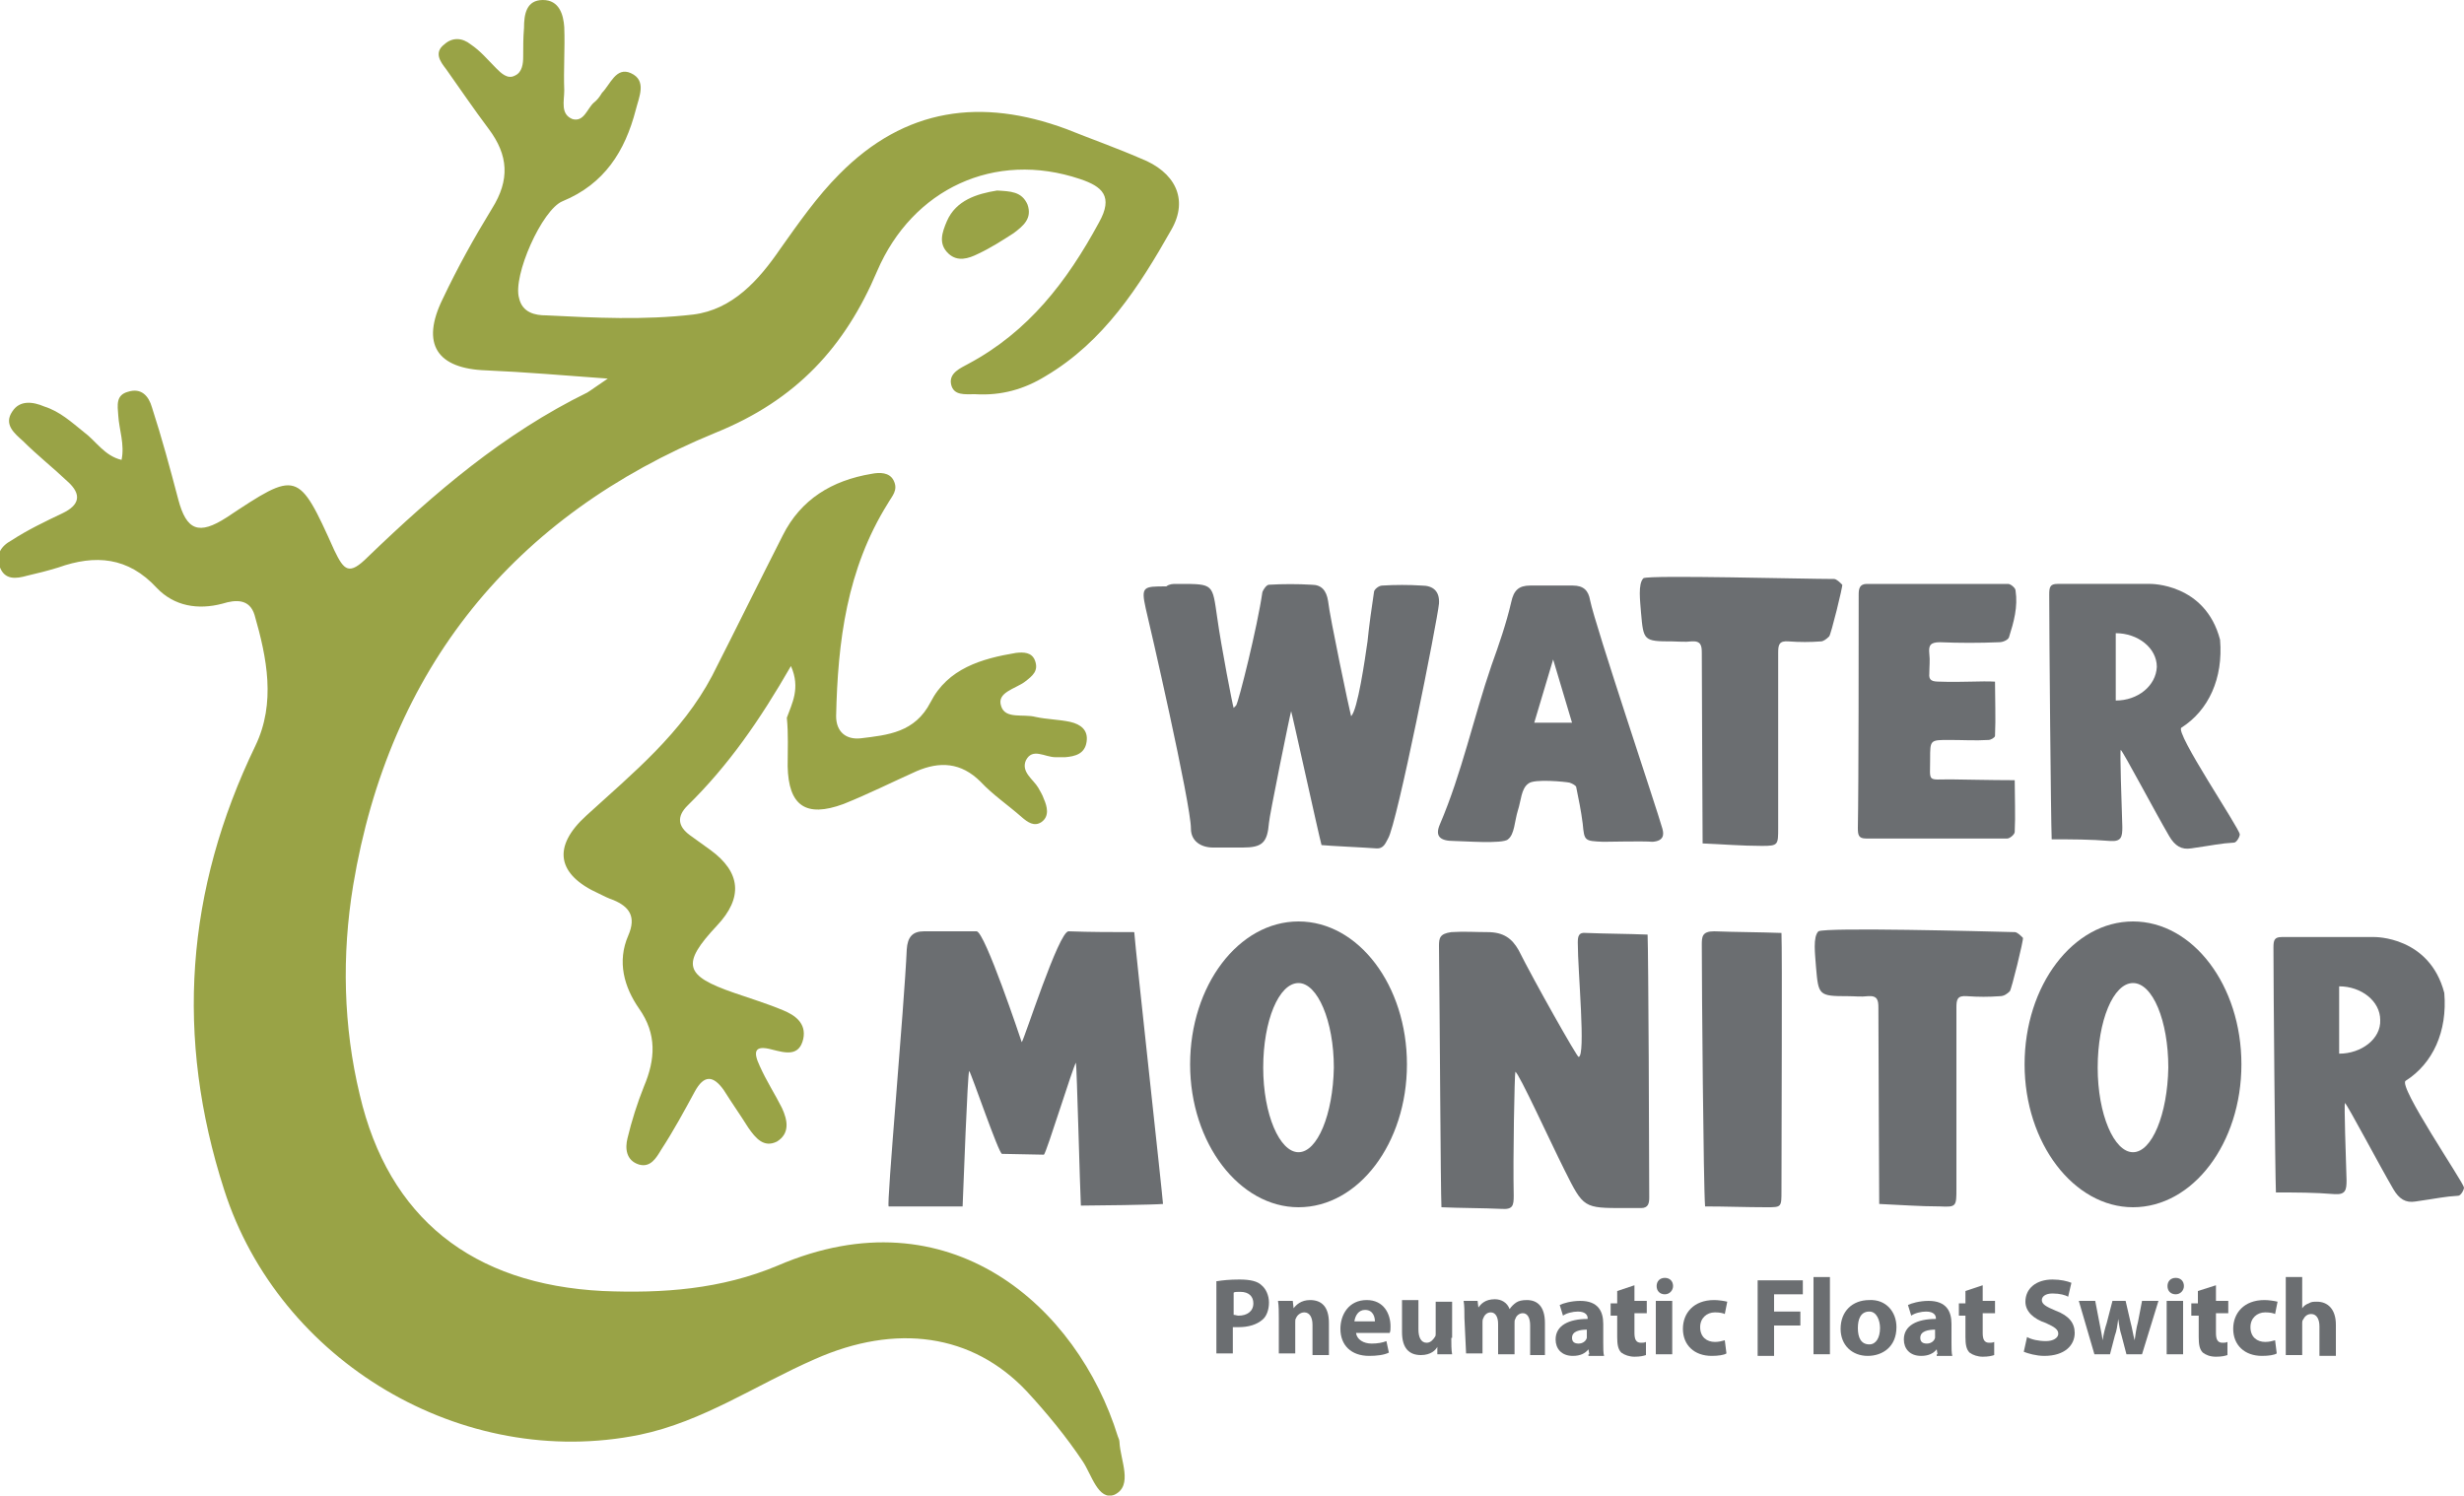 <?xml version="1.0" encoding="utf-8"?>
<!-- Generator: Adobe Illustrator 25.2.3, SVG Export Plug-In . SVG Version: 6.00 Build 0)  -->
<svg version="1.1" id="Layer_1" xmlns="http://www.w3.org/2000/svg" xmlns:xlink="http://www.w3.org/1999/xlink" x="0px" y="0px"
	 viewBox="0 0 300 182.1" style="enable-background:new 0 0 300 182.1;" xml:space="preserve">
<style type="text/css">
	.st0{fill:#99A346;}
	.st1{fill:#6B6E71;}
</style>
<g id="icon">
	<g>
		<path class="st0" d="M14.8,56c0.4-1.9-0.3-3.7-0.4-5.4c-0.1-1.3-0.3-2.5,1.2-2.9c1.6-0.5,2.5,0.5,2.9,1.9
			c1.2,3.7,2.2,7.4,3.2,11.2s2.5,4.4,5.9,2.2c8.6-5.7,8.7-5.8,13.1,4c1.2,2.5,1.8,3.1,4.1,0.8c8.1-7.8,16.5-15,26.7-20
			c0.5-0.3,1-0.7,2.5-1.7c-5.5-0.4-10.1-0.8-14.8-1c-6-0.2-8-3.2-5.3-8.7c1.8-3.8,3.8-7.4,6-11c2.2-3.5,2-6.5-0.4-9.7
			c-1.8-2.4-3.5-4.9-5.2-7.3c-0.7-0.9-1.5-2-0.2-3c1-0.9,2.2-0.8,3.2,0c1.2,0.8,2.1,1.9,3.1,2.9c0.6,0.6,1.4,1.4,2.3,0.9
			c0.9-0.4,1-1.5,1-2.3c0-1.2,0-2.3,0.1-3.5C63.8,1.7,64.1,0,66.1,0s2.5,1.8,2.6,3.3c0.1,2.6-0.1,5.2,0,7.7c0,1.3-0.5,2.9,1,3.5
			c1.4,0.4,1.8-1.3,2.6-2c0.4-0.3,0.7-0.7,1-1.2c1-1,1.7-3.2,3.5-2.4c2,0.9,1,2.9,0.6,4.5c-1.3,5-3.8,9-8.9,11.1
			c-2.5,1-6.1,9.1-5.3,11.8c0.4,1.8,2,2.1,3.3,2.1c6,0.3,11.9,0.6,17.9-0.1c4.8-0.6,8-4.2,10.6-8c2.2-3.1,4.5-6.4,7.2-9.1
			c8-8.1,17.3-9.3,27.6-5.5c3,1.2,6.1,2.3,9.1,3.6c4.1,1.6,5.9,4.9,3.7,8.7c-3.9,6.9-8.2,13.6-15.3,17.8c-2.6,1.6-5.4,2.4-8.6,2.2
			c-1.2,0-2.6,0.2-2.9-1.2c-0.3-1.4,1.2-2,2.1-2.5c7.3-3.9,12-10,15.9-17.2c1.8-3.2,0.4-4.4-2.3-5.3c-10.4-3.5-20.4,1.2-24.7,11.2
			c-3.9,9.2-9.8,15.7-19.7,19.7c-24.6,10.1-39.7,28.7-44.1,55.1c-1.4,8.5-1.2,17.2,0.8,25.5c3.5,15,13.7,23.1,29.6,23.9
			c7.3,0.3,14.4-0.2,21.3-3.1c20.9-9,36.5,5,41.4,20.8c0.1,0.2,0.2,0.5,0.2,0.7c0.1,2.2,1.7,5.3-0.6,6.4c-2,0.8-2.8-2.5-3.9-4.1
			c-2-3-4.4-5.9-6.8-8.5c-6.6-7-15.9-8.3-25.8-3.9c-7.1,3.1-13.6,7.6-21.3,9.2c-21.6,4.4-43.9-8.9-50.6-29.8
			c-6-18.6-4.7-36.5,3.8-54.1c2.5-5.2,1.4-10.7-0.1-15.9c-0.6-2-2.3-1.9-3.9-1.4c-3,0.8-5.9,0.3-8-1.9c-3.5-3.8-7.5-4.1-12-2.5
			c-1.3,0.4-2.5,0.7-3.8,1c-1.4,0.4-2.7,0.5-3.3-1c-0.6-1.5,0.1-2.6,1.4-3.3c2-1.3,4.1-2.3,6.2-3.3c2.1-1,2.4-2.3,0.6-3.9
			c-1.8-1.7-3.7-3.2-5.4-4.9c-1-0.9-2.4-2-1.3-3.6c0.9-1.4,2.5-1.2,3.9-0.6c1.9,0.6,3.3,1.9,4.8,3.1C11.7,53.7,12.7,55.5,14.8,56z"
			/>
		<path class="st0" d="M96.3,81.1c-3.8,6.6-7.6,12.1-12.6,17c-1.3,1.3-1.2,2.5,0.3,3.6c0.8,0.6,1.7,1.2,2.5,1.8
			c3.7,2.7,4,5.8,0.8,9.2c-4.4,4.7-4,6.1,2.1,8.2c2,0.7,4,1.3,5.9,2.1c1.5,0.6,2.9,1.6,2.5,3.5c-0.5,2.2-2.2,1.7-3.8,1.3
			c-2.2-0.6-2.3,0.3-1.5,2c0.8,1.8,1.9,3.5,2.7,5.1c0.7,1.5,1,3.1-0.6,4.1c-1.6,0.8-2.6-0.4-3.5-1.7c-1-1.6-2-3-3-4.6
			c-1.3-1.8-2.4-1.8-3.5,0.2c-1.3,2.4-2.6,4.8-4.1,7.1c-0.6,1-1.3,2.2-2.7,1.8c-1.6-0.5-1.7-2-1.4-3.2c0.5-2.1,1.2-4.3,2-6.3
			c1.4-3.3,1.6-6.4-0.6-9.5c-1.8-2.6-2.7-5.7-1.3-8.9c1-2.3,0.1-3.5-1.8-4.3c-0.6-0.2-1.2-0.5-1.8-0.8c-5.1-2.3-5.7-5.7-1.5-9.5
			c5.7-5.2,11.6-10,15.3-17c2.9-5.7,5.7-11.4,8.6-17.1c2.2-4.4,6-6.7,10.8-7.5c1-0.2,2.2-0.2,2.7,0.8c0.6,1.2-0.2,1.9-0.7,2.8
			c-5,8-6.1,16.8-6.3,25.9c0,1.9,1.2,2.9,3,2.7c3.3-0.4,6.6-0.7,8.5-4.4c2.1-4.1,6.2-5.3,10.4-6c0.9-0.1,1.9-0.1,2.3,0.9
			c0.5,1.3-0.3,1.9-1.2,2.6c-1.2,0.9-3.5,1.3-2.9,3c0.5,1.6,2.7,0.9,4.2,1.3c1.4,0.3,2.8,0.3,4.2,0.6c1.3,0.3,2.2,1,2,2.4
			c-0.2,1.5-1.4,1.8-2.6,1.9c-0.4,0-0.7,0-1.2,0c-1.3,0-2.8-1.2-3.6,0.4c-0.6,1.4,0.9,2.3,1.5,3.3c0.2,0.4,0.5,0.8,0.7,1.4
			c0.4,0.9,0.7,2.1-0.3,2.8c-0.9,0.6-1.7,0-2.4-0.6c-1.7-1.5-3.5-2.7-5-4.3c-2.4-2.4-5-2.5-7.8-1.3c-2.9,1.3-5.9,2.8-8.9,4
			c-4.6,1.7-6.7,0.2-6.8-4.6c0-2,0.1-3.9-0.1-5.9C96.4,85.7,97.5,83.8,96.3,81.1z"/>
		<path class="st0" d="M121.4,23.2c1.6,0.1,3,0.1,3.7,1.7c0.6,1.7-0.5,2.6-1.7,3.5c-1.4,0.9-2.8,1.8-4.3,2.5c-1.2,0.6-2.5,1-3.6,0
			c-1.3-1.2-0.8-2.6-0.2-4C116.4,24.4,118.9,23.6,121.4,23.2z"/>
	</g>
</g>
<g id="text">
	<g>
		<g>
			<path class="st1" d="M148.2,156c0.6-0.1,1.5-0.2,2.7-0.2c1.3,0,2.2,0.2,2.7,0.7c0.5,0.4,0.9,1.2,0.9,2.1s-0.3,1.7-0.8,2.1
				c-0.7,0.6-1.7,0.9-2.9,0.9c-0.3,0-0.5,0-0.7,0v3.2h-2V156H148.2z M150.2,160.1c0.2,0,0.4,0.1,0.6,0.1c1,0,1.8-0.5,1.8-1.5
				c0-0.8-0.5-1.4-1.6-1.4c-0.4,0-0.7,0-0.8,0.1V160.1z"/>
			<path class="st1" d="M155.7,160.5c0-0.8,0-1.5-0.1-2.1h1.8l0.1,0.9l0,0c0.3-0.4,0.9-1,2-1c1.4,0,2.3,0.8,2.3,2.8v3.9h-2v-3.7
				c0-0.8-0.3-1.5-1-1.5c-0.5,0-0.9,0.4-1,0.7c-0.1,0.1-0.1,0.3-0.1,0.5v3.8h-2v-4.4H155.7z"/>
			<path class="st1" d="M165.1,162.3c0.1,0.8,0.9,1.3,1.9,1.3c0.7,0,1.3-0.1,1.8-0.3l0.3,1.4c-0.6,0.3-1.5,0.4-2.4,0.4
				c-2.2,0-3.5-1.3-3.5-3.3c0-1.7,1-3.5,3.2-3.5c2.1,0,2.9,1.7,2.9,3.2c0,0.3,0,0.6-0.1,0.8H165.1z M167.4,160.9
				c0-0.5-0.2-1.4-1.2-1.4c-0.8,0-1.2,0.7-1.3,1.4H167.4z"/>
			<path class="st1" d="M176.7,162.8c0,0.8,0,1.6,0.1,2.1h-1.8L175,164l0,0c-0.2,0.4-0.8,1-2,1c-1.4,0-2.3-0.8-2.3-2.8v-3.9h2v3.6
				c0,0.9,0.3,1.6,1,1.6c0.5,0,0.8-0.4,1-0.7c0.1-0.1,0.1-0.3,0.1-0.4v-3.9h2v4.4H176.7z"/>
			<path class="st1" d="M178.3,160.5c0-0.8,0-1.5-0.1-2.1h1.7l0.1,0.8l0,0c0.3-0.4,0.8-1,2-1c0.8,0,1.5,0.4,1.8,1.2l0,0
				c0.2-0.3,0.5-0.6,0.8-0.8c0.3-0.2,0.7-0.3,1.3-0.3c1.3,0,2.2,0.8,2.2,2.8v3.9h-1.8v-3.6c0-0.9-0.3-1.5-0.9-1.5
				c-0.4,0-0.8,0.3-0.9,0.7c-0.1,0.1-0.1,0.3-0.1,0.5v3.8h-2v-3.7c0-0.8-0.3-1.4-0.9-1.4c-0.5,0-0.8,0.4-0.9,0.7
				c-0.1,0.2-0.1,0.3-0.1,0.5v3.8h-2L178.3,160.5L178.3,160.5z"/>
			<path class="st1" d="M193.5,164.9l-0.1-0.6l0,0c-0.4,0.5-1,0.8-1.9,0.8c-1.4,0-2.1-0.9-2.1-2c0-1.7,1.6-2.5,3.9-2.5v-0.1
				c0-0.3-0.2-0.8-1.2-0.8c-0.6,0-1.4,0.2-1.8,0.5l-0.4-1.3c0.4-0.2,1.4-0.5,2.5-0.5c2.2,0,2.8,1.3,2.8,2.8v2.3c0,0.6,0,1.3,0.1,1.6
				h-1.9V164.9z M193.3,161.9c-1,0-1.9,0.2-1.9,1c0,0.5,0.3,0.7,0.8,0.7c0.5,0,0.9-0.3,1-0.7c0-0.1,0-0.2,0-0.3V161.9z"/>
			<path class="st1" d="M199,156.5v1.9h1.5v1.5H199v2.4c0,0.8,0.2,1.2,0.8,1.2c0.2,0,0.4,0,0.6-0.1v1.6c-0.3,0.1-0.7,0.2-1.4,0.2
				c-0.6,0-1.2-0.2-1.6-0.5c-0.4-0.4-0.5-1-0.5-1.9v-2.6h-0.8v-1.5h0.8v-1.5L199,156.5z"/>
			<path class="st1" d="M203.7,156.6c0,0.5-0.4,1-1,1c-0.6,0-1-0.4-1-1s0.4-1,1-1C203.3,155.6,203.7,156,203.7,156.6z M201.6,164.9
				v-6.5h2v6.5H201.6z"/>
			<path class="st1" d="M210.2,164.8c-0.3,0.2-1,0.3-1.8,0.3c-2.1,0-3.5-1.3-3.5-3.3c0-1.9,1.3-3.5,3.8-3.5c0.5,0,1.2,0.1,1.6,0.2
				L210,160c-0.2-0.1-0.6-0.2-1.2-0.2c-1,0-1.8,0.7-1.8,1.8c0,1.2,0.8,1.8,1.8,1.8c0.5,0,0.8-0.1,1.2-0.2L210.2,164.8z"/>
			<path class="st1" d="M214.1,155.9h5.4v1.7h-3.5v2.1h3.2v1.7h-3.2v3.7h-2V155.9z"/>
			<path class="st1" d="M220.8,155.5h2v9.4h-2V155.5z"/>
			<path class="st1" d="M230.9,161.6c0,2.4-1.7,3.5-3.5,3.5c-1.9,0-3.3-1.3-3.3-3.3c0-2.1,1.4-3.5,3.5-3.5
				C229.6,158.2,230.9,159.7,230.9,161.6z M226.2,161.7c0,1.2,0.4,2,1.4,2c0.8,0,1.3-0.8,1.3-2c0-0.9-0.4-2-1.3-2
				C226.5,159.7,226.2,160.7,226.2,161.7z"/>
			<path class="st1" d="M235.9,164.9l-0.1-0.6l0,0c-0.4,0.5-1,0.8-1.9,0.8c-1.4,0-2.1-0.9-2.1-2c0-1.7,1.6-2.5,3.9-2.5v-0.1
				c0-0.3-0.2-0.8-1.2-0.8c-0.6,0-1.4,0.2-1.8,0.5l-0.4-1.3c0.4-0.2,1.4-0.5,2.5-0.5c2.2,0,2.8,1.3,2.8,2.8v2.3c0,0.6,0,1.3,0.1,1.6
				h-1.9V164.9z M235.7,161.9c-1,0-1.9,0.2-1.9,1c0,0.5,0.3,0.7,0.8,0.7s0.9-0.3,1-0.7c0-0.1,0-0.2,0-0.3V161.9z"/>
			<path class="st1" d="M241.4,156.5v1.9h1.5v1.5h-1.5v2.4c0,0.8,0.2,1.2,0.8,1.2c0.2,0,0.4,0,0.6-0.1v1.6c-0.3,0.1-0.7,0.2-1.4,0.2
				c-0.6,0-1.2-0.2-1.6-0.5c-0.4-0.4-0.5-1-0.5-1.9v-2.6h-0.8v-1.5h0.8v-1.5L241.4,156.5z"/>
			<path class="st1" d="M246.8,162.8c0.5,0.3,1.4,0.5,2.3,0.5c0.9,0,1.5-0.4,1.5-0.9c0-0.5-0.4-0.8-1.5-1.3
				c-1.5-0.5-2.5-1.4-2.5-2.6c0-1.6,1.3-2.7,3.3-2.7c1,0,1.8,0.2,2.3,0.4l-0.4,1.7c-0.3-0.2-1-0.4-1.9-0.4s-1.3,0.4-1.3,0.8
				c0,0.5,0.5,0.8,1.7,1.3c1.6,0.6,2.3,1.5,2.3,2.7c0,1.5-1.2,2.8-3.7,2.8c-1,0-2-0.3-2.5-0.5L246.8,162.8z"/>
			<path class="st1" d="M255.1,158.4l0.5,2.6c0.1,0.6,0.3,1.4,0.4,2.2l0,0c0.1-0.7,0.3-1.5,0.5-2.1l0.7-2.7h1.6l0.6,2.6
				c0.2,0.7,0.3,1.5,0.5,2.2l0,0c0.1-0.7,0.2-1.5,0.4-2.2l0.5-2.6h2l-2,6.5h-1.9l-0.6-2.3c-0.2-0.6-0.3-1.3-0.4-2l0,0
				c-0.1,0.8-0.2,1.5-0.4,2l-0.6,2.3h-1.9l-1.9-6.5H255.1z"/>
			<path class="st1" d="M265.9,156.6c0,0.5-0.4,1-1,1c-0.6,0-1-0.4-1-1s0.4-1,1-1C265.5,155.6,265.9,156,265.9,156.6z M263.8,164.9
				v-6.5h2v6.5H263.8z"/>
			<path class="st1" d="M269.8,156.5v1.9h1.5v1.5h-1.5v2.4c0,0.8,0.2,1.2,0.8,1.2c0.2,0,0.4,0,0.6-0.1v1.6c-0.3,0.1-0.7,0.2-1.4,0.2
				s-1.2-0.2-1.6-0.5c-0.4-0.4-0.5-1-0.5-1.9v-2.6h-0.9v-1.5h0.8v-1.5L269.8,156.5z"/>
			<path class="st1" d="M277.2,164.8c-0.3,0.2-1,0.3-1.8,0.3c-2.1,0-3.5-1.3-3.5-3.3c0-1.9,1.3-3.5,3.8-3.5c0.5,0,1.2,0.1,1.6,0.2
				L277,160c-0.2-0.1-0.6-0.2-1.2-0.2c-1,0-1.8,0.7-1.8,1.8c0,1.2,0.8,1.8,1.8,1.8c0.5,0,0.8-0.1,1.2-0.2L277.2,164.8z"/>
			<path class="st1" d="M278.3,155.5h2v3.8l0,0c0.2-0.3,0.5-0.5,0.8-0.6c0.3-0.2,0.6-0.2,1-0.2c1.3,0,2.3,0.9,2.3,2.8v3.8h-2v-3.6
				c0-0.8-0.3-1.5-1-1.5c-0.5,0-0.8,0.3-1,0.7c-0.1,0.1-0.1,0.3-0.1,0.4v3.9h-2V155.5z"/>
		</g>
	</g>
	<g>
		<g>
			<path class="st1" d="M143.2,71.1c0.1,0,0.3,0,0.4,0c4.2,0,4,0,4.6,4.1c0.5,3.6,1.9,10.8,2,11c0,0,0.2-0.2,0.3-0.3
				c0.3-0.4,2.6-9.6,3.2-13.8c0.1-0.3,0.5-0.9,0.8-0.9c1.7-0.1,3.5-0.1,5.2,0c1.2,0,1.8,0.7,2,2c0.2,1.9,2.6,13.3,2.8,14
				c0.8-0.7,1.7-7,2-9.1c0.2-2,0.5-4.1,0.8-6.1c0.1-0.3,0.6-0.7,1-0.7c1.6-0.1,3.2-0.1,4.8,0c1.4,0,2.2,0.7,2.1,2.2
				c-0.2,2.1-5.1,26.8-6.2,28.6c-0.3,0.5-0.5,1.3-1.5,1.2c-1.2-0.1-5.7-0.3-6.6-0.4c-0.4-1.5-3.6-16.1-3.7-16.3
				c-0.1,0.2-2.7,13-2.7,13.6c-0.2,2.4-0.8,3-3.2,3c-1.2,0-2.4,0-3.6,0c-1.5,0-2.7-0.8-2.7-2.3c0-3-5.1-25.2-5.5-26.8
				c-0.6-2.7-0.3-2.7,2.5-2.7C142.4,71.1,142.8,71.1,143.2,71.1z"/>
			<path class="st1" d="M127.1,140.6c0.3-0.2,3.6-10.9,3.9-11.2c0.1,0.3,0.5,15.7,0.6,17.4c1.7,0,8.9-0.1,10-0.2
				c-0.1-1.5-3.3-30.4-3.5-33.1c-2.6,0-5.3,0-8-0.1c-1.2,0-5.4,13.2-5.7,13.5c-0.1-0.3-4.5-13.5-5.5-13.5c-2.1,0-4.3,0-6.4,0
				c-1.4,0-2,0.7-2.1,2.2c-0.3,6.9-2.5,31.3-2.2,31.3c2.5,0,6.5,0,9,0c0.1-2.3,0.6-16.2,0.8-16.5c0.3,0.4,3.6,10.1,4,10.1
				L127.1,140.6z"/>
			<path class="st1" d="M200.8,145.8c0,0.7-0.1,1.3-1,1.3c-0.6,0-1.4,0-2,0c-5,0-5,0-7.3-4.6c-1.9-3.8-5.5-11.7-6-12
				c-0.1,0.3-0.3,10.4-0.2,15.1c0,1.2-0.1,1.7-1.5,1.6c-2.1-0.1-5.2-0.1-7.3-0.2c-0.1-2.1-0.2-23.2-0.3-31.8c0-1,0.1-1.5,1.5-1.7
				c1.6-0.1,2.9,0,4.4,0c2,0,3,0.8,3.8,2.2c1.9,3.8,7.1,13,7.3,13c0.9-0.1-0.1-10.4-0.1-13.9c0-0.8,0.1-1.3,1-1.2
				c2.5,0.1,5,0.1,7.5,0.2C200.7,116,200.8,140.7,200.8,145.8z"/>
			<path class="st1" d="M226.3,72.4c0-0.7,0.1-1.3,1-1.3c5.8,0,11.4,0,17.2,0c0.3,0,0.9,0.5,0.9,0.8c0.3,2-0.2,3.8-0.8,5.7
				c-0.1,0.3-0.7,0.6-1.2,0.6c-2.4,0.1-4.8,0.1-7.2,0c-1.2,0-1.4,0.4-1.3,1.4c0.1,0.8,0,1.6,0,2.4c-0.1,0.9,0.4,1,1.3,1
				c2.6,0.1,5.1-0.1,6.7,0c0,2.1,0.1,4.5,0,6.6c0,0.2-0.5,0.5-0.8,0.5c-1.6,0.1-3.1,0-4.8,0c-2.3,0-2.3,0-2.3,2.3
				c0,2.9-0.4,2.5,2.5,2.5c0.8,0,4.9,0.1,7.8,0.1c0,2,0.1,4.3,0,6.3c0,0.3-0.6,0.8-0.9,0.8c-5.8,0-11.4,0-17.2,0c-0.9,0-1-0.4-1-1.3
				C226.3,96.2,226.3,77,226.3,72.4z"/>
			<path class="st1" d="M245.3,113.5c0.3,0,0.7,0.4,1,0.7c0.1,0.2-1.4,6.3-1.6,6.5c-0.3,0.3-0.7,0.6-1.2,0.6c-1.4,0.1-2.6,0.1-4,0
				c-1.2-0.1-1.3,0.4-1.3,1.4c0,7.3,0,14.6,0,22c0,2.2,0,2.3-2,2.2c-2.5,0-5-0.2-7.4-0.3c0-2.4-0.1-18.3-0.1-23.9
				c0-0.9-0.1-1.5-1.3-1.4c-0.8,0.1-1.6,0-2.4,0c-3.6,0-3.6-0.1-3.9-3.6c-0.1-1.5-0.4-3.6,0.3-4.3
				C222.4,112.9,241.5,113.4,245.3,113.5z"/>
			<path class="st1" d="M207.2,115.1c0-1,0-1.7,1.5-1.7c2.6,0.1,5.5,0.1,8.2,0.2c0.1,2.6,0,23.5,0,31.4c0,2,0,2-1.8,2
				c-2.5,0-5-0.1-7.5-0.1C207.4,144.4,207.2,120.1,207.2,115.1z"/>
			<path class="st1" d="M202.4,100.9c-0.6-2.2-8.2-24.8-8.8-27.8c-0.2-1.2-0.8-1.8-2.1-1.8c-1.7,0-3.5,0-5.2,0c-1.4,0-2,0.6-2.3,2
				c-0.6,2.6-1.5,5.2-2.4,7.7c-2.2,6.4-3.6,13.1-6.3,19.4c-0.6,1.4,0,2,1.7,2c1,0,6,0.4,6.6-0.2c0.8-0.6,0.8-2.2,1.2-3.5
				c0.4-1.2,0.4-2.7,1.3-3.3c0.7-0.6,4.6-0.2,5-0.1c0.3,0.1,0.7,0.3,0.8,0.5c0.3,1.5,0.6,2.9,0.8,4.5c0.2,2.1,0.2,2.1,2.5,2.2
				c0.8,0,4.8-0.1,6,0C202.6,102.4,202.6,101.6,202.4,100.9z M186.8,88l2.3-7.7l2.3,7.7H186.8z"/>
			<path class="st1" d="M265.6,88.6c3.3-2.1,5.1-6,4.7-10.7c-1.8-6.9-8.5-6.8-8.5-6.8h-11.3c-0.9,0-1,0.4-1,1.3
				c0,4.8,0.2,27.4,0.3,29.8c2.4,0,4.7,0,7.1,0.2c1.4,0.1,1.5-0.5,1.5-1.7c-0.1-2.9-0.3-9.2-0.2-9.4c0.3,0.2,4.2,7.6,5.9,10.5
				c0.7,1.2,1.5,1.7,2.7,1.5c2.8-0.4,3.5-0.6,5.2-0.7c0.3,0,0.7-0.7,0.7-1C272.7,100.9,264.7,89.1,265.6,88.6z M257.6,85.3v-8.2
				c2.7,0,5,1.8,5,4.1C262.5,83.5,260.3,85.3,257.6,85.3z"/>
			<path class="st1" d="M292.9,131.6c3.3-2.1,5.1-6,4.7-10.7c-1.8-6.9-8.5-6.8-8.5-6.8h-11.3c-0.9,0-1,0.4-1,1.3
				c0,4.8,0.2,27.4,0.3,29.8c2.4,0,4.7,0,7.1,0.2c1.4,0.1,1.5-0.5,1.5-1.7c-0.1-2.9-0.3-9.2-0.2-9.4c0.3,0.2,4.2,7.6,5.9,10.5
				c0.7,1.2,1.5,1.7,2.7,1.5c2.8-0.4,3.5-0.6,5.2-0.7c0.3,0,0.7-0.7,0.7-1C299.9,143.9,291.9,132.2,292.9,131.6z M284.8,128.3v-8.2
				c2.7,0,5,1.8,5,4.1C289.9,126.5,287.5,128.3,284.8,128.3z"/>
			<path class="st1" d="M259.7,112.2c-7.3,0-13.2,7.8-13.2,17.4s6,17.4,13.2,17.4c7.3,0,13.2-7.8,13.2-17.4S267,112.2,259.7,112.2z
				 M259.7,140.3c-2.3,0-4.3-4.6-4.3-10.3c0-5.7,1.9-10.3,4.3-10.3c2.4,0,4.3,4.6,4.3,10.3C263.9,135.7,262,140.3,259.7,140.3z"/>
			<path class="st1" d="M158.1,112.2c-7.3,0-13.2,7.8-13.2,17.4s6,17.4,13.2,17.4c7.3,0,13.2-7.8,13.2-17.4S165.4,112.2,158.1,112.2
				z M158.1,140.3c-2.3,0-4.3-4.6-4.3-10.3c0-5.7,1.9-10.3,4.3-10.3c2.3,0,4.3,4.6,4.3,10.3C162.3,135.7,160.4,140.3,158.1,140.3z"
				/>
			<path class="st1" d="M223.3,70.5c0.3,0,0.7,0.4,1,0.7c0.1,0.1-1.4,6.2-1.6,6.3c-0.3,0.3-0.7,0.6-1,0.6c-1.3,0.1-2.6,0.1-3.9,0
				c-1.2-0.1-1.3,0.4-1.3,1.4c0,7.1,0,14.2,0,21.3c0,2.1,0,2.2-2,2.2c-2.4,0-4.8-0.2-7.2-0.3c0-2.3-0.1-17.8-0.1-23.2
				c0-0.9-0.1-1.5-1.3-1.4c-0.7,0.1-1.6,0-2.3,0c-3.5,0-3.5-0.1-3.8-3.5c-0.1-1.4-0.4-3.5,0.3-4.2C201,70,219.6,70.5,223.3,70.5z"/>
		</g>
	</g>
</g>
</svg>
